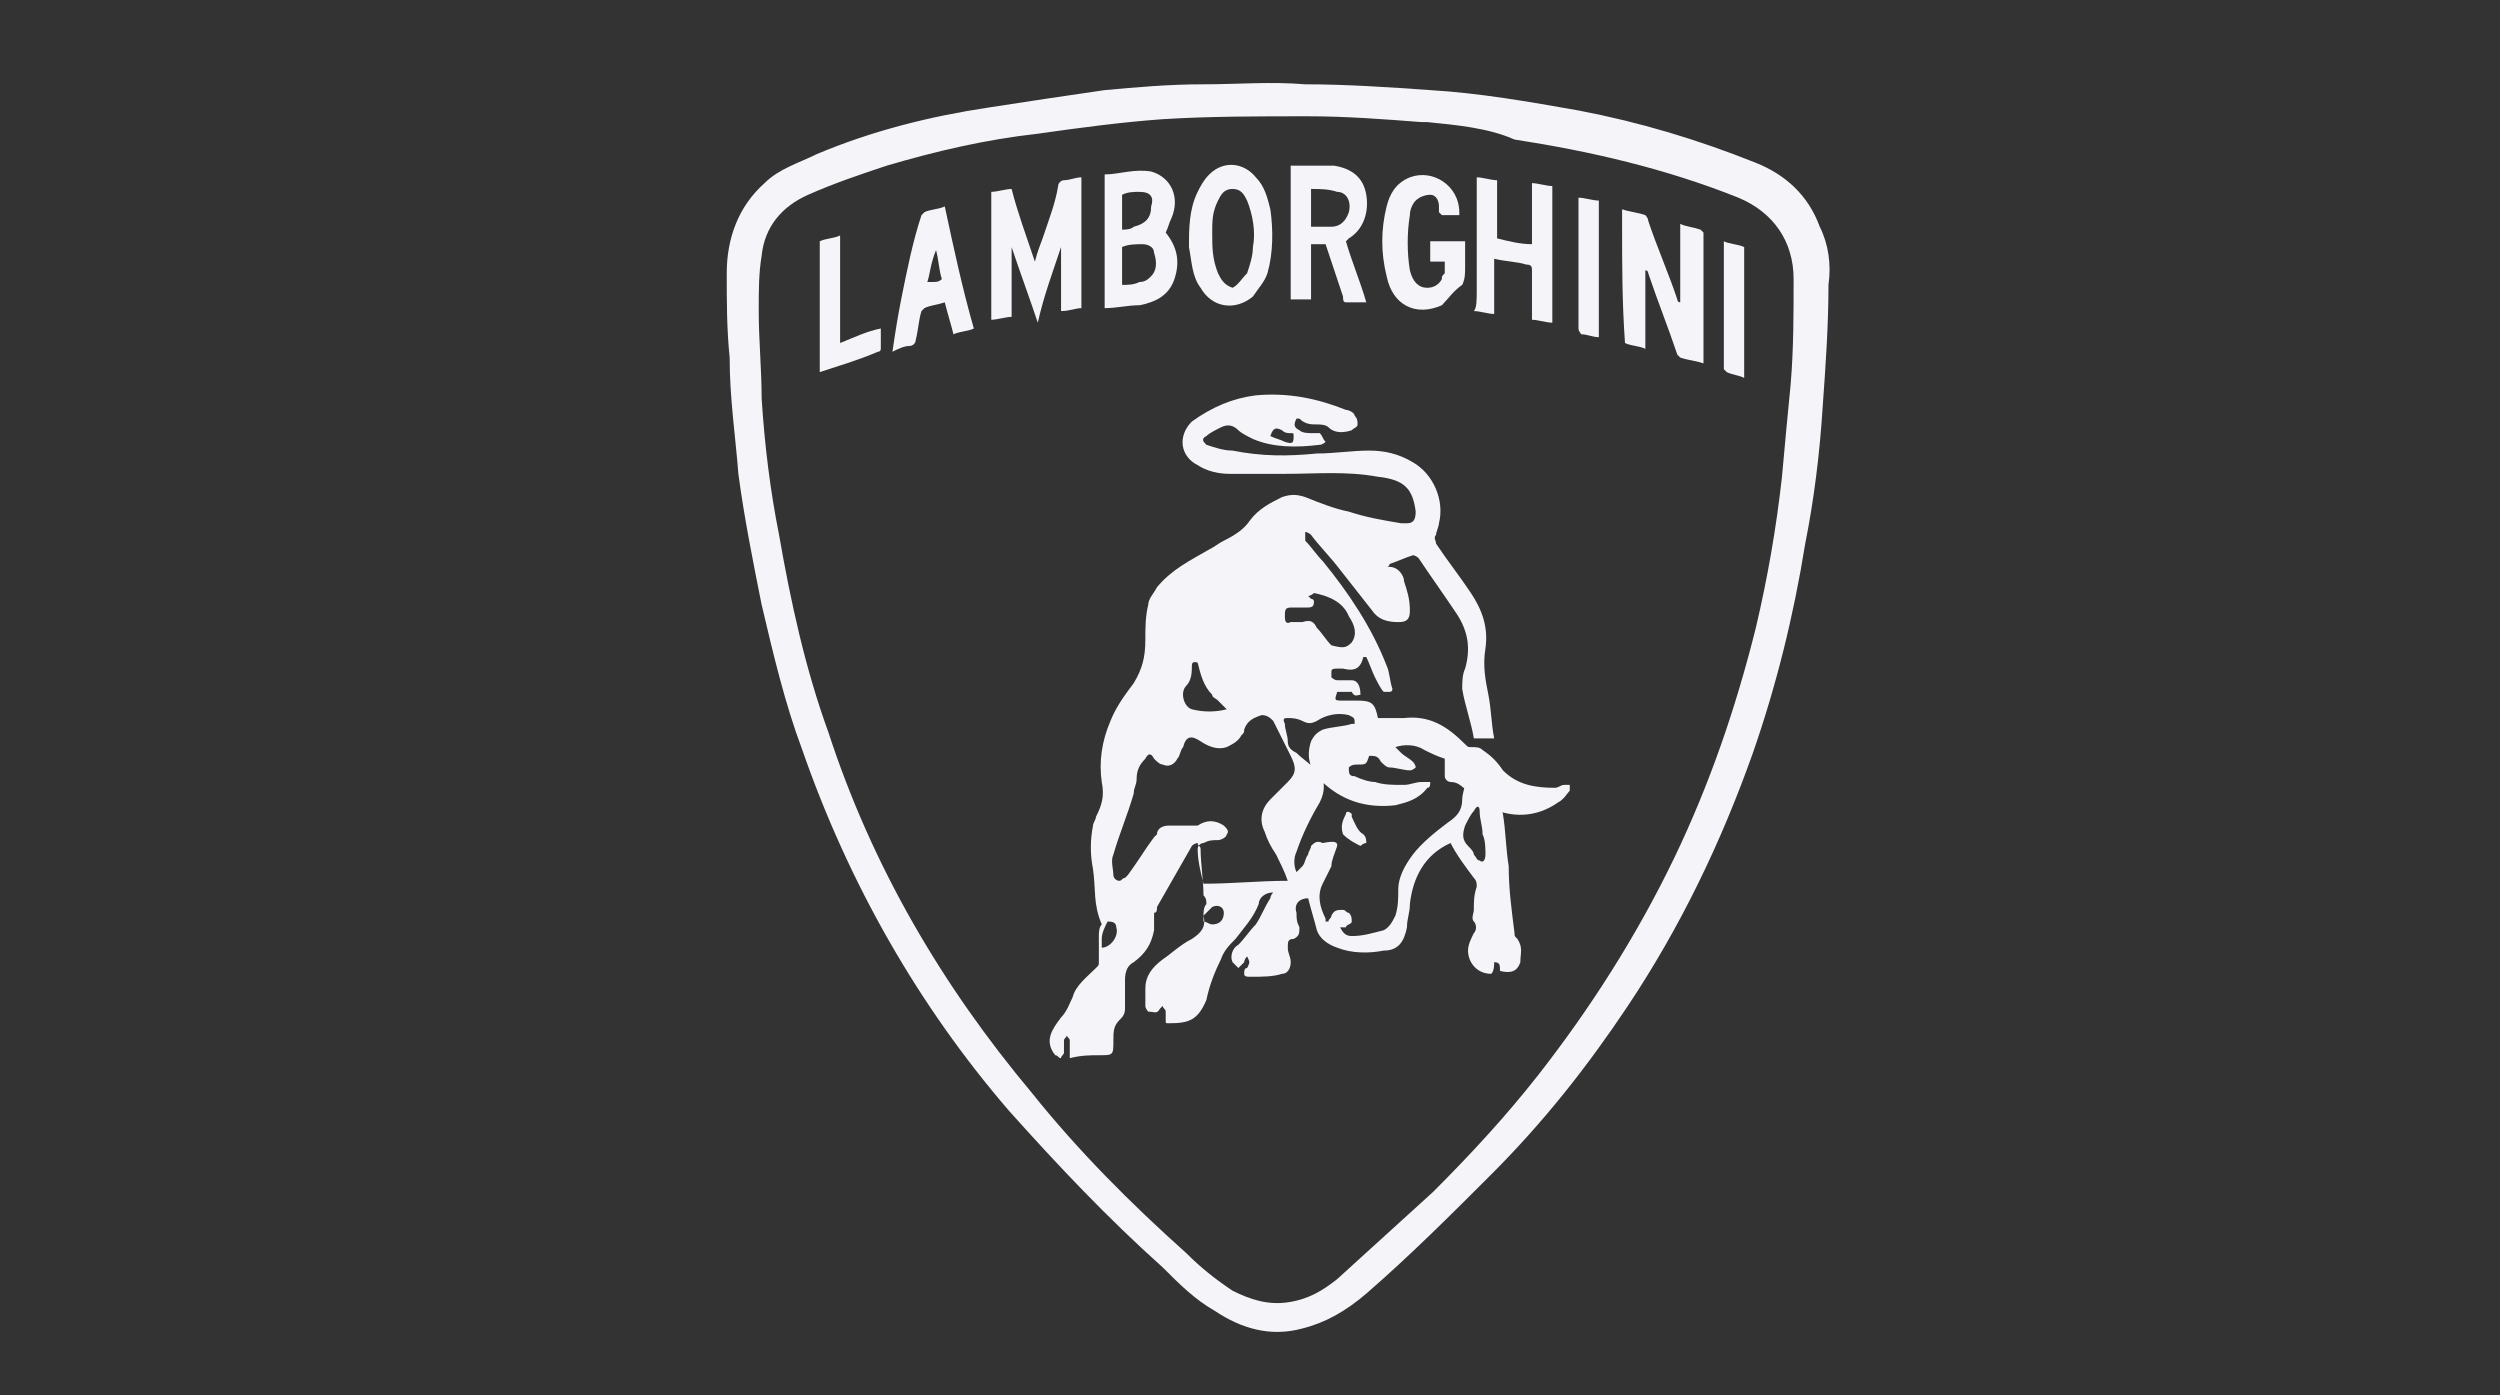 <svg xmlns:v="https://vecta.io/nano" xmlns="http://www.w3.org/2000/svg" xmlns:xlink="http://www.w3.org/1999/xlink" id="Layer_1" x="0px" y="0px" viewBox="0 0 86 48" style="enable-background:new 0 0 86 48;" xml:space="preserve"><rect x="0" y="0" width="86" height="48" fill="#333333" stroke="none"/><style type="text/css">	.st0{fill:#F5F4F8;}</style><path class="st0" d="M27.6,25.8c-0.6-1.6-1-3.3-1.4-5c-0.3-1.5-0.6-3-0.8-4.5c-0.1-1.3-0.3-2.6-0.3-4c-0.1-1-0.1-1.9-0.1-2.9 c0-1.2,0.4-2.3,1.3-3.1c0.5-0.5,1.2-0.7,1.8-1c1.9-0.8,3.9-1.3,5.9-1.6c1.3-0.2,2.6-0.4,4-0.6c1.1-0.1,2.2-0.2,3.4-0.2 c1.2,0,2.3-0.1,3.5,0c1.4,0,2.9,0.1,4.3,0.2c1.7,0.1,3.4,0.4,5.1,0.7c2.1,0.4,4.1,1,6.1,1.8c1,0.4,1.8,1.1,2.2,2.2 c0.3,0.6,0.4,1.3,0.3,2c0,1.4-0.1,2.8-0.2,4.2c-0.1,1.6-0.3,3.2-0.6,4.7c-0.4,2.5-1,4.9-1.8,7.2c-1.1,3.1-2.5,6-4.3,8.7 c-1.4,2.1-2.9,4-4.7,5.8c-1.4,1.4-2.8,2.8-4.3,4.1c-0.7,0.6-1.4,1-2.2,1.2c-1.1,0.3-2.1,0-3-0.6c-0.7-0.4-1.2-0.9-1.8-1.5 c-1.9-1.7-3.6-3.5-5.3-5.4C31.6,34.6,29.2,30.4,27.6,25.8 M49.1,4.2c-0.1,0-0.1,0-0.2,0C47.6,4.1,46.3,4,45,4c-1.7,0-3.4,0-5,0.1 c-1.4,0.1-2.9,0.3-4.3,0.5c-1.8,0.2-3.5,0.6-5.2,1.1c-0.9,0.3-1.8,0.6-2.7,1c-0.9,0.4-1.5,1.1-1.6,2.1c-0.1,0.6-0.1,1.2-0.1,1.9 c0,1,0.1,2,0.1,3c0.1,1.6,0.3,3.2,0.6,4.7c0.4,2.3,0.9,4.6,1.7,6.8c1.5,4.6,3.9,8.7,7,12.4c1.6,2,3.4,3.8,5.3,5.5 c0.5,0.5,1,0.9,1.6,1.3c0.6,0.3,1.2,0.5,1.9,0.4c0.7-0.1,1.2-0.4,1.7-0.8c1.1-1,2.2-2,3.3-3c1.3-1.3,2.5-2.6,3.6-4 c1.8-2.3,3.4-4.8,4.7-7.5c1.2-2.5,2.1-5.1,2.8-7.9c0.4-1.7,0.7-3.4,0.9-5.2c0.1-1.1,0.2-2.2,0.3-3.2c0.1-1.2,0.1-2.4,0.1-3.6 c0-1.3-0.7-2.3-1.9-2.8c-2.5-1-5.1-1.6-7.7-2C51.2,4.4,50.1,4.3,49.1,4.2z"></path><path class="st0" d="M37.6,29.9c-0.1-0.5-0.1-1,0-1.5c0-0.1,0.1-0.2,0.1-0.3c0.2-0.4,0.3-0.7,0.2-1.2c-0.1-0.7,0-1.4,0.3-2.1 c0.2-0.5,0.5-0.9,0.8-1.3c0.3-0.5,0.4-0.9,0.4-1.5c0-0.4,0-0.8,0.1-1.2c0-0.2,0.2-0.4,0.3-0.6c0.5-0.6,1.1-0.9,1.8-1.3 c0.2-0.1,0.3-0.2,0.5-0.3c0.4-0.2,0.7-0.4,0.9-0.7c0.3-0.4,0.7-0.6,1.1-0.8c0.3-0.1,0.5-0.1,0.8,0c0.5,0.2,1,0.4,1.5,0.5 c0.6,0.2,1.2,0.3,1.8,0.4c0.1,0,0.2,0,0.2,0c0.2,0,0.3-0.1,0.3-0.4c-0.1-0.8-0.4-1.1-1.3-1.2c-1.1-0.2-2.1-0.1-3.2-0.1 c-0.6,0-1.3,0-1.9,0c-0.4,0-0.8-0.1-1.1-0.3c-0.6-0.3-0.7-1-0.2-1.5c0.7-0.5,1.4-0.8,2.2-0.9c1.1-0.1,2.1,0.1,3.1,0.5 c0.1,0,0.3,0.1,0.3,0.2c0.1,0.1,0.1,0.2,0.1,0.3c0,0.1-0.1,0.1-0.2,0.2c-0.3,0.1-0.6,0.1-0.8-0.1c-0.1-0.1-0.3-0.1-0.4-0.1 c-0.2,0-0.4,0-0.6-0.2c0,0,0,0-0.1,0c-0.1,0.2-0.1,0.3,0.1,0.4c0.1,0.1,0.3,0.1,0.5,0.1c0.1,0,0.2,0,0.2,0c0.1,0.1,0.1,0.2,0.2,0.3 c0,0-0.1,0.1-0.2,0.1c-0.8,0.1-1.6,0.1-2.3-0.2c-0.2-0.1-0.4-0.2-0.5-0.3c-0.2-0.2-0.4-0.2-0.6-0.1c-0.2,0.1-0.4,0.2-0.5,0.3 c-0.2,0.1-0.1,0.2,0,0.3c0.3,0.1,0.6,0.2,0.9,0.2c1,0.2,1.9,0.2,2.9,0.1c0.6,0,1.2-0.1,1.8-0.1c0.5,0,1,0.1,1.5,0.4 c0.7,0.4,1.1,1.3,0.9,2.1c0,0.1-0.1,0.3-0.1,0.4c-0.1,0.1,0,0.2,0,0.3c0.4,0.6,0.8,1.1,1.2,1.7c0.4,0.6,0.6,1.2,0.5,1.9 c-0.1,0.6,0,1.1,0.1,1.6c0.1,0.5,0.1,1,0.2,1.5c-0.3,0-0.5,0-0.7,0c-0.1-0.6-0.3-1.1-0.4-1.7c0-0.2,0-0.5,0.1-0.7 c0.2-0.7,0.1-1.3-0.3-1.9c-0.4-0.6-0.9-1.3-1.3-1.9c0,0-0.1-0.1-0.2-0.1c-0.3,0.1-0.5,0.2-0.8,0.3c0,0,0,0.1-0.1,0.1c0,0,0,0,0.1,0 c0.3,0,0.5,0.3,0.5,0.5c0.1,0.3,0.2,0.6,0.2,1c0,0.3-0.1,0.4-0.4,0.4c-0.4,0-0.7-0.1-0.9-0.4c-0.4-0.5-0.7-0.9-1.1-1.4 c-0.3-0.4-0.7-0.8-1-1.2c0,0-0.1-0.1-0.2-0.1c0,0.1,0,0.2,0,0.3c0.2,0.2,0.4,0.5,0.6,0.7c0.9,1.1,1.7,2.3,2.2,3.6 c0.1,0.2,0.1,0.5,0.2,0.8c0,0,0,0.1-0.1,0.1c0,0-0.1,0-0.2,0c-0.1-0.1-0.2-0.3-0.3-0.5c-0.1-0.2-0.2-0.5-0.3-0.7c-0.1,0-0.1,0-0.1,0 c-0.1,0.4-0.3,0.5-0.7,0.4c-0.1,0-0.1,0-0.2,0c-0.1,0-0.2,0-0.2,0.1c0,0.1,0,0.2,0,0.2c0,0,0.1,0.1,0.2,0.1c0.2,0,0.4,0,0.5,0 c0.2,0,0.3,0.2,0.3,0.5c-0.1,0-0.2,0.1-0.3-0.1c0,0-0.1,0-0.1,0c0,0,0,0-0.1,0c-0.1,0-0.2,0-0.3,0c-0.1,0.3-0.1,0.3,0.2,0.3 c0.2,0,0.4,0,0.5,0c0.5,0,0.6,0.1,0.7,0.6c0.3,0,0.6,0,0.9,0c0.9-0.1,1.5,0.3,2.1,0.9c0.1,0.1,0.1,0.1,0.2,0.1c0.2,0,0.3,0,0.4,0.1 c0.3,0.2,0.5,0.4,0.7,0.7c0.5,0.5,1.1,0.6,1.8,0.6c0.1,0,0.2-0.1,0.3-0.1c0.1,0,0.1,0,0.2,0c0,0.1,0,0.2,0,0.2 c-0.1,0.1-0.2,0.3-0.4,0.4c-0.7,0.5-1.6,0.6-2.5,0.1c-0.2-0.1-0.4-0.3-0.6-0.5c-0.2-0.1-0.3-0.3-0.6-0.3c-0.1,0-0.2-0.1-0.2-0.2 c0-0.2,0-0.4,0-0.6c-0.3-0.1-0.5-0.2-0.7-0.3c-0.3-0.2-0.7-0.2-1-0.1c0.1,0.1,0.1,0.1,0.2,0.2c0.1,0.1,0.3,0.2,0.4,0.3 c0,0,0.1,0.1,0.1,0.2c0,0-0.1,0.1-0.2,0.1c-0.2,0-0.5-0.1-0.7-0.1c-0.1,0-0.2-0.1-0.3-0.2c-0.1-0.2-0.2-0.2-0.4-0.2 c-0.1,0.3-0.1,0.3-0.4,0.3c-0.1,0-0.2,0-0.3,0.1c0,0.2,0,0.3,0.2,0.3c0.2,0.1,0.5,0.2,0.7,0.2c0.3,0.1,0.6,0.1,1,0.1 c0.2,0,0.4-0.1,0.6-0.1c0.1,0,0.2,0,0.3,0c0,0.1,0,0.2-0.1,0.2c-0.3,0.4-0.7,0.5-1.1,0.6c-0.9,0.1-1.7-0.1-2.4-0.7 c-0.5-0.4-0.7-0.9-0.5-1.5c0.1-0.2,0.2-0.3,0.4-0.4c0.3-0.1,0.7-0.1,1-0.2c0,0,0,0,0.1,0c0-0.2,0-0.2-0.2-0.3 c-0.4-0.1-0.8,0-1.1,0.2c-0.2,0.1-0.3,0.1-0.5,0c-0.2-0.1-0.4-0.1-0.5-0.1c-0.1,0-0.2,0-0.1,0.2c0,0.2,0.1,0.4,0.1,0.6 c0,0.2,0.1,0.3,0.3,0.4c0.2,0.2,0.5,0.4,0.7,0.6c0.3,0.3,0.3,0.7,0.1,1.1c-0.3,0.5-0.6,1.1-0.8,1.7c-0.1,0.2-0.1,0.5,0,0.7 c0.1-0.1,0.1-0.1,0.2-0.2c0.1-0.1,0.1-0.3,0.2-0.4c0-0.1,0.1-0.2,0.1-0.3c0.1-0.1,0.2-0.2,0.4-0.1C46,28.9,46,29,46,29.1 c-0.1,0.3-0.2,0.5-0.2,0.7c-0.1,0.2-0.2,0.4-0.3,0.6c-0.2,0.4-0.1,0.8,0.1,1.2c0,0,0,0.1,0,0.1c0,0,0,0,0.1,0c0-0.1,0.1-0.1,0.1-0.2 c0.1-0.2,0.2-0.2,0.4-0.2c0.1,0,0.1,0.1,0.2,0.1c0.1,0.1,0.1,0.2,0.1,0.3c0,0.1-0.2,0.1-0.2,0.2c0,0-0.1,0-0.2,0 c0.1,0.2,0.2,0.3,0.4,0.3c0.4,0,0.7-0.1,1.1-0.2c0.2-0.1,0.3-0.3,0.4-0.5c0.1-0.3,0.1-0.6,0.1-0.9c0-0.4,0.2-0.8,0.5-1.2 c0.3-0.4,0.8-0.8,1.2-1.1c0.3-0.2,0.5-0.4,0.5-0.8c0-0.2,0.1-0.4,0.1-0.6c0.1-0.3,0.2-0.4,0.5-0.2c0.5,0.3,0.7,0.8,0.8,1.3 c0.1,0.6,0.1,1.2,0.2,1.8c0,0.8,0.1,1.5,0.2,2.3c0,0.1,0,0.1,0.1,0.2c0.2,0.3,0.1,0.5,0.1,0.8c-0.1,0.3-0.3,0.4-0.7,0.3 c0-0.2,0-0.3-0.2-0.3c0,0.1,0,0.3-0.1,0.4c-0.5,0-0.8-0.4-0.8-0.8c0-0.2,0.1-0.4,0.2-0.6c0.1-0.1,0.1-0.3,0-0.4 c-0.1-0.1,0-0.3,0-0.4c0-0.3,0-0.5,0.1-0.8c0-0.1,0-0.2-0.1-0.3c-0.3-0.4-0.6-0.8-0.8-1.2c-0.9,0.4-1.3,1.2-1.4,2.1 c0,0.3-0.1,0.5-0.1,0.8c-0.1,0.5-0.3,0.8-0.8,0.8c-0.5,0.1-1.1,0.1-1.6-0.1c-0.3-0.1-0.6-0.3-0.7-0.6c-0.1-0.4-0.2-0.7-0.3-1.1 c-0.3,0-0.5,0.2-0.4,0.5c0,0.2,0,0.3,0.1,0.5c0,0.2,0,0.3-0.2,0.4c-0.2,0-0.2,0.1-0.2,0.3c0,0.2,0.1,0.3,0.1,0.5 c0,0.2-0.1,0.4-0.3,0.4c-0.3,0.1-0.7,0.1-1,0.1c0,0-0.1,0-0.1,0c-0.1,0-0.2,0-0.2-0.1c0-0.1,0-0.2,0.1-0.2c0.1-0.2,0.1-0.2,0-0.4 c-0.1,0.1-0.1,0.2-0.1,0.2c-0.1,0.1-0.1,0.1-0.2,0.2c-0.1-0.1-0.1-0.1-0.2-0.2c-0.1-0.2,0-0.5,0.2-0.6c0.2-0.2,0.4-0.5,0.6-0.7 c0.2-0.3,0.3-0.6,0.5-0.9c0,0,0-0.1,0.1-0.2c-0.3,0-0.5,0.2-0.5,0.4c-0.2,0.5-0.5,0.8-0.8,1.2c-0.2,0.2-0.4,0.4-0.5,0.7 c-0.2,0.4-0.4,0.9-0.5,1.4c-0.3,0.7-0.6,0.8-1.3,0.8c-0.1,0-0.1,0-0.1-0.1c0-0.1,0-0.2,0-0.3c0-0.1-0.1-0.1-0.1-0.2 c0,0-0.1,0.1-0.1,0.1c-0.1,0.2-0.2,0.1-0.4,0.1c0,0-0.1-0.1-0.1-0.2c0-0.2,0-0.4,0-0.6c0-0.4,0.2-0.7,0.6-1c0.3-0.2,0.6-0.5,1-0.7 c0.3-0.2,0.5-0.4,0.4-0.8c0-0.1,0-0.3,0.1-0.4c0-0.1,0-0.2-0.1-0.3c0-0.5-0.1-1.1-0.1-1.6c0-0.1-0.1-0.1-0.1-0.2c0,0-0.1,0-0.2,0.1 c-0.4,0.7-0.8,1.4-1.2,2.1c0,0.1,0,0.2-0.1,0.2c0,0.2,0,0.4,0,0.6c-0.1,0.5-0.3,0.8-0.7,1.1c-0.2,0.1-0.3,0.3-0.3,0.6 c0,0.3,0,0.7,0,1c0,0.2-0.1,0.3-0.2,0.4c-0.2,0.2-0.2,0.4-0.2,0.7c0,0.5,0,0.5-0.5,0.5c-0.3,0-0.6,0-1,0.1c0-0.2,0-0.3,0-0.4 c0-0.1,0-0.1,0-0.2c0-0.1-0.1-0.1-0.1-0.2c0,0.1-0.1,0.1-0.1,0.2c0,0.1,0,0.2,0,0.4c0,0.1-0.1,0.1-0.1,0.2c-0.1,0-0.1-0.1-0.2-0.1 c-0.4-0.5-0.1-0.9,0.2-1.3c0.2-0.2,0.3-0.5,0.4-0.7c0.1-0.4,0.5-0.7,0.8-1c0.1-0.1,0.1-0.1,0.1-0.2c0-0.3,0-0.6,0-0.9 c0-0.1,0-0.3,0.1-0.4C37.6,31.1,37.7,30.6,37.6,29.9 M42.1,28.4c0.1,0.1,0.2,0.2,0.1,0.3c0,0.1-0.2,0.2-0.3,0.2 c-0.2,0-0.3,0-0.5,0.1c-0.1,0-0.2,0.1-0.2,0.2c0,0.4,0.1,0.8,0.2,1.2c1,0,1.9-0.1,2.9-0.1c-0.1-0.3-0.3-0.7-0.4-0.9 c-0.2-0.3-0.3-0.5-0.4-0.8c-0.2-0.4-0.1-0.8,0.2-1.1c0.2-0.2,0.4-0.4,0.6-0.6c0.3-0.3,0.3-0.5,0.1-0.9c-0.1-0.2-0.2-0.4-0.3-0.6 c-0.1-0.2-0.2-0.4-0.3-0.6c-0.1-0.1-0.2-0.2-0.4-0.2c-0.3,0.1-0.5,0.2-0.6,0.5c0,0.1,0,0.1-0.1,0.2c-0.1,0.2-0.3,0.3-0.5,0.4 c-0.3,0.1-0.6,0-0.9-0.2c-0.3-0.2-0.5-0.2-0.6,0.2c-0.1,0.1-0.1,0.3-0.2,0.4c-0.1,0.2-0.3,0.3-0.5,0.2c-0.1,0-0.2-0.1-0.3-0.2 c-0.1-0.2-0.2-0.2-0.3,0c-0.2,0.2-0.3,0.4-0.3,0.7c0,0.2-0.1,0.3-0.1,0.5c-0.2,0.7-0.5,1.4-0.7,2.1c-0.1,0.2,0,0.5,0,0.7 c0,0.1,0.1,0.2,0.2,0.2c0.1,0,0.1-0.1,0.2-0.1c0,0,0,0,0.1-0.1c0.3-0.4,0.6-0.9,0.9-1.3c0,0,0.1-0.1,0.1-0.1c0-0.2,0.2-0.3,0.4-0.3 c0.3,0,0.7,0,1,0C41.5,28.2,41.8,28.2,42.1,28.4 M46.5,22.1c0.2-0.3,0.1-0.6-0.1-0.9c-0.2-0.5-0.7-0.7-1.2-0.8c0,0-0.1,0.1-0.2,0.1 c0,0,0.1,0.1,0.1,0.1c0,0,0.1,0,0.1,0.1c0,0.2-0.1,0.2-0.3,0.2c-0.2,0-0.3,0-0.5,0c-0.2,0-0.2,0.1-0.2,0.3c0,0.1,0,0.3,0.2,0.2 c0.1,0,0.3,0,0.4,0c0.3-0.1,0.4,0,0.5,0.2c0.2,0.2,0.3,0.4,0.5,0.6C46.2,22.3,46.3,22.3,46.5,22.1 M41,22.9c0,0.2,0,0.5-0.2,0.7 c-0.2,0.2-0.1,0.7,0.2,0.8c0.4,0.1,0.8,0.1,1.2,0c-0.1-0.1-0.2-0.2-0.3-0.3c-0.1-0.1-0.2-0.1-0.2-0.2c-0.3-0.3-0.4-0.7-0.5-1.1 C41.2,22.8,41,22.7,41,22.9 M50.5,29.1c0.1,0.1,0.2,0.2,0.2,0.3c0.1,0.1,0.1,0.2,0.2,0.2c0.1,0.1,0.2,0,0.2-0.2c0-0.2,0-0.5-0.1-0.7 c0-0.3-0.1-0.5-0.1-0.8c0-0.2-0.1-0.2-0.2,0c-0.1,0.1-0.2,0.3-0.3,0.5C50.3,28.7,50.3,28.9,50.5,29.1 M37.9,32.3c0,0.1,0,0.2,0,0.3 c0.3,0,0.6-0.4,0.5-0.7c0-0.2-0.2-0.2-0.3-0.2C38,31.9,37.9,32.1,37.9,32.3 M42.1,31.4c0-0.2-0.2-0.3-0.4-0.2 c-0.1,0.1-0.2,0.2-0.3,0.3c0,0.1,0,0.2,0,0.2c0.1,0,0.2,0.1,0.3,0.1C42,31.8,42.1,31.6,42.1,31.4 M43.7,15c0.2,0.1,0.3,0.1,0.5,0.2 c0.3,0.1,0.3,0,0.3-0.2c0-0.1,0-0.1-0.1-0.1c-0.1,0-0.2,0-0.3-0.1C43.9,14.7,43.8,14.7,43.7,15z"></path><path class="st0" d="M35.9,8.1c0.2-0.6,0.4-1.1,0.5-1.7c0-0.1,0.1-0.2,0.2-0.2c0.2,0,0.4-0.1,0.6-0.1c0,1.5,0,3,0,4.5 c-0.2,0-0.4,0.1-0.7,0.1c0-0.7,0-1.5,0-2.2c0,0,0,0,0,0c-0.3,0.9-0.6,1.7-0.8,2.6c-0.3-0.9-0.6-1.7-0.9-2.6c0,0,0,0,0,0 c0,0.8,0,1.6,0,2.4c-0.2,0-0.5,0.1-0.7,0.1c0-1.5,0-3,0-4.4c0.2,0,0.5-0.1,0.7-0.1C35,7.3,35.3,8.1,35.6,9 C35.7,8.6,35.8,8.4,35.9,8.1z"></path><path class="st0" d="M55.8,7.7c0-0.2,0-0.3,0-0.5c0.3,0.1,0.5,0.1,0.8,0.2c0,0,0.1,0.1,0.1,0.2c0.3,0.9,0.7,1.8,1,2.7 c0,0,0,0.1,0.1,0.1c0-0.9,0-1.8,0-2.7c0.2,0.1,0.4,0.1,0.7,0.2c0,0,0.1,0.1,0.1,0.1c0,0.4,0,0.7,0,1.1c0,1.1,0,2.1,0,3.2 c0,0.1,0,0.1,0,0.2c-0.3-0.1-0.5-0.1-0.8-0.2c0,0-0.1-0.1-0.1-0.1c-0.3-0.9-0.7-1.9-1-2.8c0,0,0-0.1-0.1-0.1c0,0.9,0,1.8,0,2.7 c-0.2-0.1-0.5-0.1-0.7-0.2C55.8,10.4,55.8,9.1,55.8,7.7z"></path><path class="st0" d="M39.6,5.9c0.7,0.2,1,0.9,0.7,1.6c-0.1,0.2-0.1,0.3-0.2,0.5c0.4,0.5,0.5,1,0.3,1.6c-0.2,0.6-0.7,0.8-1.2,0.9 c-0.4,0-0.8,0.1-1.2,0.1c0-1.5,0-3.1,0-4.6C38.5,6,39,5.8,39.6,5.9 M39.6,9.5c0.2-0.2,0.2-0.5,0.1-0.8c0-0.2-0.2-0.3-0.4-0.3 c-0.2,0-0.5,0-0.7,0.1c0,0.4,0,0.9,0,1.3c0.2,0,0.4,0,0.6-0.1C39.4,9.7,39.5,9.6,39.6,9.5 M39.2,6.6c-0.2,0-0.4,0-0.6,0.1 c0,0.4,0,0.8,0,1.2c0.1,0,0.3,0,0.4-0.1c0.4-0.1,0.6-0.3,0.6-0.7C39.7,6.8,39.6,6.6,39.2,6.6z"></path><path class="st0" d="M44.4,6.3c0-0.2,0-0.4,0-0.6c0.1,0,0.1,0,0.1,0c0.5,0,0.9,0,1.4,0c0.6,0.1,1,0.4,1.1,1c0.1,0.6-0.1,1.2-0.6,1.5 c0,0,0,0-0.1,0.1c0.2,0.7,0.5,1.4,0.7,2.1c-0.2,0-0.5,0-0.7,0c-0.1,0-0.1-0.1-0.1-0.2c-0.2-0.6-0.4-1.2-0.6-1.8c-0.2,0-0.3,0-0.5,0 c0,0.6,0,1.3,0,1.9c-0.2,0-0.5,0-0.7,0C44.4,9.1,44.4,7.7,44.4,6.3 M45.1,7.8c0.2,0,0.5,0,0.7,0c0.3,0,0.5-0.2,0.6-0.5 c0.1-0.4-0.1-0.7-0.4-0.7c-0.3-0.1-0.6-0.1-0.9-0.1C45.1,6.9,45.1,7.3,45.1,7.8z"></path><path class="st0" d="M50.8,10c0-1.3,0-2.6,0-3.9c0.2,0,0.5,0.1,0.7,0.1c0,0.7,0,1.3,0,2c0.4,0.1,0.8,0.2,1.2,0.2c0-0.7,0-1.4,0-2.1 c0.2,0,0.5,0.1,0.7,0.1c0,1.6,0,3.1,0,4.7c-0.2,0-0.5-0.1-0.7-0.1c0-0.1,0-0.1,0-0.2c0-0.5,0-1,0-1.5c0-0.1,0-0.2-0.2-0.2 c-0.3-0.1-0.7-0.1-1.1-0.2c0,0.6,0,1.3,0,1.9c-0.2,0-0.5-0.1-0.7-0.1C50.8,10.6,50.8,10.3,50.8,10z"></path><path class="st0" d="M43.1,10.2c-0.6,0.5-1.4,0.4-1.8-0.3C41,9.5,41,9,40.9,8.5c0-0.6,0-1.3,0.3-1.9c0.1-0.2,0.2-0.4,0.4-0.6 c0.5-0.5,1.2-0.4,1.6,0.1c0.3,0.3,0.4,0.7,0.5,1.1c0.1,0.7,0.1,1.5-0.1,2.2C43.5,9.7,43.3,9.9,43.1,10.2 M42.9,9.4 c0.1-0.3,0.2-0.6,0.2-0.9c0.1-0.5,0-1.1-0.2-1.6c-0.1-0.2-0.2-0.4-0.5-0.4c-0.3,0-0.4,0.2-0.5,0.4c-0.2,0.4-0.2,0.7-0.2,1.1 c0,0.5,0,0.9,0.2,1.4c0.1,0.2,0.2,0.4,0.5,0.5C42.6,9.8,42.7,9.6,42.9,9.4C42.9,9.4,42.9,9.4,42.9,9.4z"></path><path class="st0" d="M49.6,10.5c-0.9,0.4-1.7,0-1.9-1c-0.2-0.8-0.2-1.6,0-2.4c0.1-0.4,0.3-0.8,0.8-1c0.8-0.3,1.7,0.3,1.7,1.2 c0,0,0,0.1,0,0.1c-0.2,0-0.4,0-0.6,0c0,0-0.1-0.1-0.1-0.1c0-0.1,0-0.1,0-0.2c0-0.2-0.1-0.4-0.3-0.4c-0.2,0-0.4,0.1-0.5,0.2 c-0.1,0.1-0.2,0.3-0.2,0.5c-0.1,0.6-0.1,1.3,0,1.9c0.1,0.4,0.3,0.6,0.6,0.6c0.2,0,0.4-0.1,0.5-0.3c0-0.1,0-0.1,0.1-0.2 c0-0.1,0-0.3,0-0.4c-0.2,0-0.3,0-0.5,0c0-0.2,0-0.5,0-0.7c0.4,0,0.8,0,1.2,0c0,0.3,0,0.6,0,0.9c0,0.2,0,0.4-0.1,0.6 C50,10,49.8,10.3,49.6,10.5z"></path><path class="st0" d="M31,10.3c0.2-1,0.4-2,0.7-2.9c0,0,0.1-0.1,0.1-0.1c0.2-0.1,0.5-0.1,0.7-0.2c0.3,1.4,0.6,2.8,1,4.2 c-0.2,0.1-0.5,0.1-0.7,0.2c-0.1-0.4-0.2-0.7-0.3-1.1c-0.3,0.1-0.5,0.1-0.7,0.2c0,0-0.1,0.1-0.1,0.1c-0.1,0.3-0.1,0.6-0.2,1 c0,0.1-0.1,0.2-0.2,0.2c-0.2,0-0.4,0.1-0.6,0.2C30.8,11.4,30.9,10.8,31,10.3 M32.1,9.7c0.1,0,0.2,0,0.3-0.1c-0.1-0.3-0.1-0.6-0.2-1 C32,9.1,32,9.4,31.9,9.7C32,9.7,32,9.7,32.1,9.7z"></path><path class="st0" d="M28.2,11.7c0-1.1,0-2.3,0-3.4c0.2-0.1,0.5-0.1,0.7-0.2c0,1.2,0,2.5,0,3.7c0.5-0.2,0.9-0.4,1.4-0.5 c0,0.2,0,0.5,0,0.7c0,0,0,0.1-0.1,0.1c-0.7,0.3-1.4,0.5-2,0.7c0,0,0,0,0,0C28.2,12.5,28.2,12.1,28.2,11.7z"></path><path class="st0" d="M55,11.4c0,0.1,0,0.1,0,0.2c-0.2,0-0.4-0.1-0.6-0.1c0,0-0.1-0.1-0.1-0.2c0-1.3,0-2.6,0-3.9c0-0.2,0-0.4,0-0.6 c0.2,0,0.5,0.1,0.7,0.1C55,8.4,55,9.9,55,11.4z"></path><path class="st0" d="M60,8.7c0,1.4,0,2.8,0,4.3c-0.2-0.1-0.4-0.1-0.6-0.2c0,0-0.1-0.1-0.1-0.1c0,0,0-0.1,0-0.1c0-1.4,0-2.8,0-4.2 c0,0,0-0.1,0-0.1c0.2,0.1,0.5,0.1,0.7,0.2C60,8.5,60,8.6,60,8.7z"></path><path class="st0" d="M46.2,28.7c-0.1-0.3,0-0.5,0.1-0.7c0-0.1,0.1-0.1,0.2,0c0,0,0,0.1,0,0.1c0.1,0.2,0.2,0.5,0.4,0.6 c0.1,0.1,0.1,0.2,0.1,0.3c-0.1,0-0.2,0.1-0.2,0.1C46.6,29,46.4,28.9,46.2,28.7z"></path></svg>